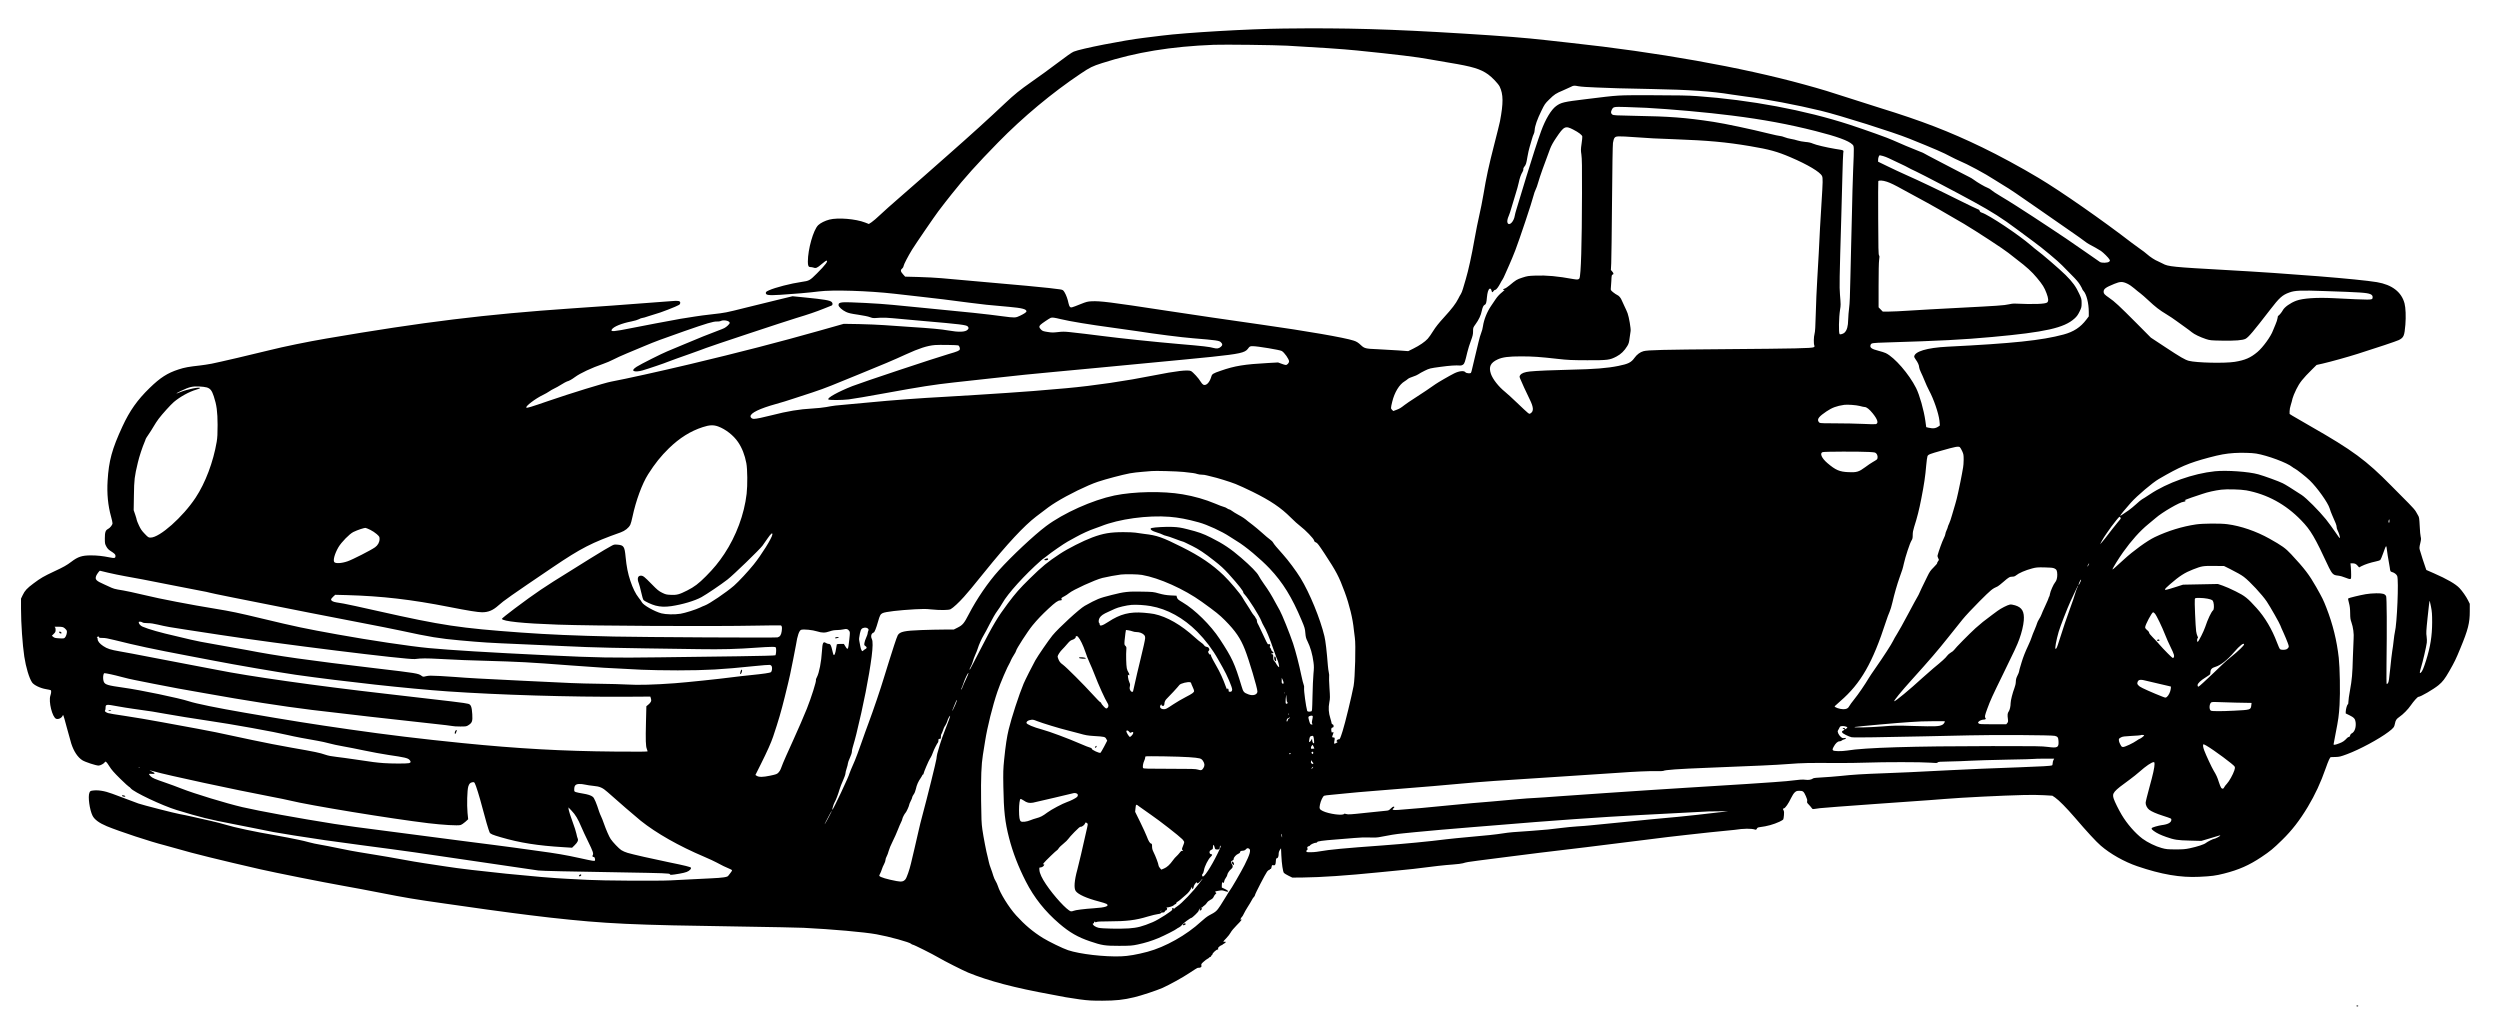 <?xml version="1.0" encoding="UTF-8" standalone="yes"?>
<svg version="1.0" xmlns="http://www.w3.org/2000/svg" width="3790pt" height="1567pt" viewBox="0 0 5054 2090" preserveAspectRatio="xMidYMid meet">
  <g transform="translate(0,2090) scale(0.1,-0.1)" fill="#000000" stroke="none">
    <path d="M25960 20323 c-718 -8 -1984 -82 -2470 -143 -129 -16 -293 -37 -365
-45 -409 -49 -1275 -219 -1419 -279 -41 -17 -142 -88 -351 -246 -190 -143
-287 -213 -510 -370 -223 -156 -341 -251 -525 -425 -326 -308 -704 -651 -1135
-1030 -137 -120 -367 -323 -510 -450 -143 -127 -372 -327 -509 -445 -137 -118
-304 -267 -372 -332 -67 -64 -147 -133 -177 -152 l-54 -35 -74 29 c-193 75
-550 104 -723 60 -89 -23 -180 -68 -227 -113 -98 -95 -209 -487 -209 -737 0
-85 12 -110 52 -110 17 0 46 -5 63 -11 48 -18 75 -6 164 71 45 38 88 70 96 70
45 0 -17 -85 -194 -261 -140 -140 -154 -148 -306 -169 -216 -31 -536 -113
-661 -170 -54 -24 -64 -33 -64 -54 0 -44 52 -51 295 -37 252 15 590 44 775 68
274 36 1001 14 1535 -47 94 -11 332 -37 530 -60 384 -43 511 -59 975 -120 279
-37 381 -47 815 -85 256 -23 345 -46 345 -90 0 -18 -42 -47 -131 -90 -89 -43
-107 -43 -346 -11 -306 42 -756 90 -1558 166 -291 27 -591 57 -665 65 -253 27
-910 61 -1012 52 -67 -6 -88 -19 -88 -55 0 -36 73 -102 151 -139 51 -24 102
-36 249 -57 112 -17 205 -36 235 -49 29 -13 67 -21 90 -19 22 1 80 4 129 8 54
3 147 -1 240 -10 83 -9 360 -34 616 -56 754 -65 876 -80 903 -111 22 -27 22
-40 -3 -66 -44 -48 -178 -53 -390 -15 -141 25 -356 45 -780 72 -179 11 -413
27 -520 36 -107 8 -334 17 -505 21 l-310 5 -495 -140 c-798 -226 -1616 -438
-2615 -676 -598 -142 -1309 -300 -1590 -352 -138 -26 -826 -238 -1270 -391
-353 -122 -435 -147 -447 -135 -25 25 186 185 340 258 40 19 94 50 120 68 26
19 72 45 102 59 30 13 96 50 145 81 50 31 101 59 115 63 40 9 97 41 163 90
108 79 335 185 567 265 63 22 156 61 206 88 50 27 174 83 275 125 101 42 263
110 359 150 217 91 327 132 805 300 453 158 584 197 657 194 30 -2 63 3 77 10
55 31 181 4 181 -38 0 -21 -63 -82 -109 -105 -16 -9 -72 -31 -123 -50 -159
-58 -422 -164 -698 -281 -146 -62 -296 -125 -335 -140 -102 -41 -539 -260
-617 -311 -68 -44 -87 -75 -52 -88 30 -12 101 -6 170 14 97 27 480 157 507
172 12 6 96 37 187 69 91 31 208 73 260 92 52 20 142 52 200 72 58 20 119 43
135 50 53 24 1613 542 1820 604 242 73 399 126 565 193 69 27 135 54 148 59
27 11 29 49 3 73 -36 33 -148 52 -539 91 l-252 25 -313 -76 c-171 -41 -456
-111 -631 -155 -415 -104 -411 -103 -684 -134 -129 -14 -286 -35 -350 -46 -65
-12 -150 -25 -189 -30 -40 -5 -142 -22 -225 -39 -84 -16 -252 -47 -373 -69
-121 -22 -330 -63 -465 -90 -388 -78 -455 -84 -424 -33 35 57 198 124 399 163
63 12 127 32 151 45 22 13 51 24 64 24 13 0 71 16 129 37 58 20 122 39 141 44
77 17 428 153 478 185 13 9 22 25 22 39 0 42 -36 49 -180 36 -113 -10 -379
-30 -1210 -91 -151 -11 -507 -36 -790 -55 -1764 -121 -3009 -274 -4980 -611
-375 -64 -858 -163 -1145 -235 -285 -72 -1036 -247 -1170 -273 -71 -13 -177
-30 -235 -36 -226 -25 -312 -40 -434 -80 -225 -73 -369 -165 -585 -375 -248
-241 -403 -460 -550 -778 -211 -456 -276 -694 -300 -1098 -16 -262 8 -504 69
-722 17 -59 30 -121 30 -137 0 -33 -47 -93 -91 -116 -50 -25 -64 -66 -64 -189
0 -104 2 -113 30 -165 21 -39 44 -64 80 -87 89 -57 105 -73 105 -103 0 -47
-16 -51 -121 -30 -140 28 -250 40 -379 40 -174 0 -261 -28 -391 -128 -97 -73
-157 -107 -351 -197 -210 -99 -267 -131 -414 -241 -134 -100 -176 -145 -220
-237 l-34 -71 0 -206 c0 -295 30 -725 66 -965 33 -218 99 -437 157 -523 36
-54 165 -117 280 -136 48 -8 92 -18 97 -21 15 -9 12 -55 -6 -109 -41 -121 39
-442 117 -470 46 -16 114 17 131 65 3 8 9 11 13 7 4 -4 36 -116 71 -250 36
-134 76 -279 90 -323 52 -160 131 -278 224 -337 56 -36 276 -108 328 -108 37
0 108 39 127 69 15 25 35 6 90 -82 46 -73 92 -126 223 -255 91 -89 171 -162
177 -162 6 0 21 -13 33 -29 55 -75 640 -352 927 -439 496 -151 641 -187 1160
-287 160 -30 355 -69 435 -86 318 -67 391 -80 786 -143 445 -71 769 -118 1364
-196 948 -125 1106 -147 2465 -349 292 -44 647 -96 790 -116 143 -21 285 -41
315 -46 58 -9 613 -21 1715 -39 821 -14 945 -18 945 -36 0 -19 33 -17 192 10
136 24 183 42 222 85 10 11 16 27 13 35 -6 16 -123 45 -442 110 -317 65 -746
162 -840 191 -44 13 -102 38 -128 56 -50 33 -169 158 -214 224 -32 47 -92 185
-138 315 -18 54 -44 118 -56 142 -12 24 -30 68 -40 98 -51 163 -99 276 -126
297 -38 31 -100 51 -211 69 -50 8 -109 20 -130 27 -36 12 -37 14 -36 60 1 73
27 101 96 105 31 2 87 -4 124 -13 38 -9 112 -20 165 -25 134 -12 187 -36 289
-126 177 -159 583 -510 670 -579 318 -254 773 -512 1285 -729 99 -43 212 -94
250 -116 89 -49 196 -102 259 -126 27 -10 51 -24 53 -30 2 -6 -12 -30 -32 -54
-19 -23 -39 -49 -44 -57 -15 -28 -111 -42 -354 -53 -133 -6 -323 -15 -422 -21
-99 -5 -274 -14 -390 -20 -251 -13 -1392 -6 -1665 10 -102 6 -288 15 -415 21
-532 24 -1966 170 -2465 250 -135 21 -328 51 -430 65 -102 15 -313 50 -470 80
-157 29 -391 70 -520 90 -129 20 -280 45 -335 55 -55 11 -131 24 -170 30 -38
6 -162 31 -275 55 -113 24 -263 53 -335 65 -71 11 -176 34 -233 50 -57 16
-149 38 -205 49 -56 11 -156 32 -222 45 -66 14 -190 37 -275 51 -376 63 -811
156 -985 210 -60 19 -193 53 -295 76 -102 23 -270 61 -375 85 -104 23 -221 48
-260 54 -94 16 -742 182 -830 213 -70 25 -326 120 -530 198 -158 59 -297 81
-409 62 -32 -5 -41 -12 -53 -42 -33 -78 4 -346 63 -464 40 -79 134 -148 289
-213 257 -106 887 -314 1166 -384 68 -17 192 -52 274 -76 274 -82 865 -228
1660 -410 316 -72 1252 -259 1680 -335 187 -33 522 -96 745 -140 520 -102 696
-132 1305 -218 275 -39 662 -94 860 -122 198 -28 432 -59 520 -70 88 -10 243
-30 345 -44 102 -14 286 -36 410 -49 1143 -126 1614 -148 3885 -181 567 -8
1125 -20 1240 -25 578 -29 1224 -86 1473 -131 253 -45 676 -162 702 -194 7 -8
19 -15 28 -15 23 0 400 -189 522 -261 114 -68 496 -261 600 -304 414 -170 940
-309 1685 -444 121 -22 252 -47 290 -55 39 -8 165 -27 280 -43 183 -24 242
-27 460 -27 270 1 426 17 644 70 141 33 454 137 572 189 131 58 414 214 532
294 54 36 110 73 125 81 15 9 34 20 42 25 8 5 23 8 32 7 10 -2 27 2 39 8 17 9
20 18 15 40 -5 25 1 35 47 75 29 26 63 52 77 58 14 6 29 17 33 24 4 7 14 13
22 13 7 0 17 9 20 20 3 11 11 20 16 20 5 0 9 7 9 15 0 22 79 95 102 95 15 0
18 5 13 19 -4 14 3 26 28 45 19 14 39 26 45 26 6 0 12 3 14 8 2 4 16 14 32 22
40 20 48 45 12 38 -14 -3 -26 -1 -26 3 0 5 28 37 62 71 34 35 73 86 87 113 15
29 65 90 123 148 92 92 117 127 83 113 -14 -5 -14 -2 0 24 8 16 20 32 25 35 6
4 21 30 34 58 13 29 48 90 78 137 31 47 67 108 81 135 14 28 34 59 46 69 12
11 21 27 21 37 0 22 210 429 245 475 14 19 33 34 41 34 7 0 14 5 14 10 0 6 7
10 15 10 10 0 17 14 21 40 6 38 9 41 34 35 37 -8 48 9 52 80 3 52 6 60 24 63
22 3 34 39 34 104 0 15 11 43 23 62 l24 34 6 -141 c8 -175 32 -334 53 -358 9
-10 50 -35 92 -56 l77 -38 213 2 c371 4 885 39 1532 104 217 22 447 44 510 50
63 5 151 14 195 20 446 57 621 76 800 89 88 6 178 18 200 25 56 19 125 31 310
54 88 11 369 47 625 80 471 61 654 83 1560 191 278 33 784 96 1125 140 341 44
753 94 915 110 162 17 367 39 455 50 88 10 223 24 300 30 77 6 167 15 200 20
186 29 341 31 421 5 15 -5 23 0 32 19 9 20 21 26 59 31 148 18 278 54 399 110
39 18 74 40 77 49 4 10 10 48 13 85 5 51 3 74 -9 98 -16 30 -16 31 7 37 30 7
93 98 145 208 25 52 55 98 76 117 31 27 43 31 94 31 73 0 87 -12 130 -108 24
-53 31 -80 26 -102 -6 -25 -1 -35 32 -68 21 -21 46 -51 57 -66 16 -25 23 -28
55 -23 20 3 72 10 116 16 44 6 555 45 1135 86 1266 89 1164 82 1385 100 349
29 1150 69 1600 80 132 4 316 2 409 -4 l169 -10 55 -37 c80 -56 228 -206 400
-405 240 -281 431 -488 523 -567 191 -166 475 -327 739 -417 486 -166 875
-233 1253 -214 251 12 333 23 502 66 300 76 507 168 753 332 182 122 238 168
420 346 198 193 356 397 520 670 149 249 260 489 362 780 54 154 86 224 104
226 6 1 49 2 96 3 76 2 100 8 230 56 256 95 644 304 838 450 103 78 119 98
132 169 13 69 30 94 88 134 77 52 178 155 233 236 56 81 136 171 154 171 43 0
302 151 405 235 85 70 129 128 218 283 110 193 133 240 225 464 156 376 191
514 190 751 l0 148 -36 72 c-37 74 -114 185 -171 245 -76 82 -254 185 -520
301 l-151 66 -16 45 c-21 54 -99 297 -116 360 -11 38 -10 57 9 135 18 76 19
96 9 130 -7 22 -16 120 -20 217 -8 153 -12 182 -30 210 -11 18 -32 55 -47 83
-15 29 -77 99 -148 170 -67 66 -225 225 -351 354 -507 515 -780 716 -1633
1203 -174 99 -341 196 -369 214 l-53 34 0 55 c0 31 10 86 24 127 13 40 29 98
35 130 7 31 41 114 76 185 69 139 129 215 322 406 l89 88 125 28 c171 40 488
128 704 196 387 122 789 257 833 279 100 51 114 83 133 311 13 162 6 344 -17
430 -61 231 -253 378 -559 430 -373 62 -1764 174 -3045 245 -1081 60 -1179 70
-1283 129 -29 16 -72 37 -97 47 -60 23 -163 90 -225 146 -28 25 -88 72 -135
103 -47 32 -123 88 -170 124 -594 458 -1433 1043 -1885 1313 -357 214 -806
457 -1140 618 -668 323 -1218 535 -2075 800 -162 50 -423 133 -580 185 -400
131 -601 192 -940 285 -1273 351 -2985 656 -4735 844 -126 14 -349 39 -495 55
-397 45 -869 83 -1650 131 -1503 93 -2406 118 -3640 103z m65 -347 c592 -32
1132 -69 1400 -96 784 -79 1247 -135 1480 -180 83 -16 263 -47 400 -69 461
-76 625 -125 779 -235 81 -57 207 -191 234 -246 75 -157 77 -332 6 -705 -9
-44 -60 -253 -115 -465 -112 -436 -161 -664 -218 -1007 -22 -131 -60 -323 -85
-428 -24 -104 -68 -320 -96 -480 -58 -332 -125 -636 -177 -810 -20 -66 -46
-154 -58 -196 -12 -42 -31 -89 -42 -105 -11 -16 -35 -58 -52 -94 -49 -98 -128
-202 -290 -379 -105 -115 -167 -193 -216 -272 -37 -61 -87 -132 -111 -158 -56
-62 -163 -136 -292 -200 l-103 -51 -207 15 c-114 8 -301 19 -417 24 -235 9
-262 16 -330 80 -56 53 -92 76 -150 94 -185 61 -961 195 -1850 321 -671 95
-1400 202 -1950 286 -1132 173 -1323 196 -1498 188 -81 -4 -106 -11 -217 -55
-189 -76 -198 -78 -220 -58 -11 10 -24 43 -30 74 -16 82 -48 169 -81 223 -28
44 -33 47 -92 57 -155 26 -841 91 -2397 226 -102 9 -308 20 -459 24 l-274 7
-43 48 c-51 55 -55 86 -18 115 14 11 27 33 29 51 5 34 89 196 174 335 65 106
451 669 527 770 121 159 158 207 272 350 256 324 514 611 938 1044 502 513
1098 1009 1669 1391 194 130 236 150 434 214 685 220 1391 336 2261 370 217 8
1218 -4 1485 -18z m5890 -820 c41 -9 190 -19 360 -25 160 -6 358 -13 440 -16
83 -3 389 -10 680 -15 748 -14 1218 -46 1605 -110 63 -11 189 -29 280 -40 436
-55 1033 -168 1537 -290 390 -95 1458 -432 1783 -563 521 -210 692 -284 845
-367 50 -26 119 -60 155 -75 176 -73 536 -266 725 -390 61 -39 142 -90 182
-113 112 -65 308 -198 693 -467 195 -137 479 -334 630 -438 151 -104 295 -206
320 -227 25 -20 63 -46 85 -57 63 -32 207 -113 240 -136 51 -35 156 -140 172
-171 15 -28 14 -31 -7 -48 -29 -24 -144 -28 -183 -6 -10 5 -143 97 -295 205
-153 107 -326 227 -387 267 -60 40 -204 135 -318 212 -114 76 -276 183 -360
237 -84 54 -231 148 -327 211 -96 62 -242 152 -325 201 -82 49 -164 102 -181
119 -17 17 -52 39 -78 48 -57 21 -215 113 -281 164 -27 20 -68 45 -91 55 -23
11 -107 53 -185 95 -79 42 -274 144 -434 226 -159 83 -296 155 -303 161 -7 5
-41 20 -75 32 -76 27 -497 204 -552 232 -64 33 -566 213 -870 312 -907 295
-2005 501 -3084 578 -185 13 -380 17 -906 18 -743 0 -633 7 -1355 -81 -438
-53 -489 -65 -591 -139 -100 -74 -215 -266 -302 -505 -65 -177 -194 -576 -297
-915 -140 -464 -180 -595 -205 -675 -13 -41 -27 -95 -31 -120 -18 -120 -110
-214 -145 -149 -14 28 -6 82 25 150 13 30 38 104 54 164 17 61 53 180 80 265
27 85 57 192 66 238 18 90 46 168 78 220 11 18 18 42 15 53 -3 12 4 30 19 48
33 39 41 64 64 202 11 66 31 155 44 197 14 42 34 113 46 157 12 44 28 91 37
105 9 13 18 51 19 83 5 81 52 216 135 385 66 136 74 148 161 233 103 102 133
121 279 182 57 25 127 56 154 70 59 31 68 31 160 13z m1370 -436 c495 -27
1233 -93 1725 -156 637 -80 1148 -175 1696 -314 437 -111 667 -195 744 -271
36 -37 36 -22 15 -529 -8 -195 -19 -587 -24 -870 -6 -283 -13 -573 -16 -645
-3 -71 -10 -358 -15 -637 -7 -367 -14 -540 -26 -625 -9 -65 -17 -172 -19 -238
-2 -132 -24 -212 -73 -260 -24 -24 -87 -44 -100 -31 -22 22 -16 336 9 495 15
89 15 98 -2 306 -13 167 -11 282 27 1580 8 270 19 654 23 855 5 201 12 391 16
422 9 66 27 57 -165 88 -179 30 -386 79 -450 107 -37 17 -86 28 -151 33 -53 5
-124 18 -157 29 -33 11 -93 26 -133 32 -41 6 -100 22 -131 35 -32 13 -72 24
-89 24 -17 0 -120 22 -228 49 -352 88 -889 202 -1120 237 -575 87 -881 110
-1592 122 -380 7 -429 10 -452 25 -31 20 -35 53 -12 97 32 62 37 63 285 56
124 -4 311 -11 415 -16z m-1478 -441 c109 -56 177 -108 182 -139 2 -14 -5 -80
-15 -148 -16 -111 -16 -132 -3 -220 11 -77 14 -236 12 -782 -2 -1028 -21
-1657 -52 -1719 -12 -24 -44 -28 -116 -15 -330 60 -545 80 -780 71 -137 -5
-159 -8 -260 -41 -112 -37 -125 -45 -260 -158 -37 -31 -81 -60 -96 -63 -16 -4
-29 -13 -29 -20 0 -9 6 -12 15 -9 27 11 16 -2 -50 -55 -39 -31 -84 -80 -114
-124 -26 -40 -70 -103 -96 -142 -83 -121 -146 -279 -165 -413 -5 -40 -21 -100
-35 -132 -14 -33 -39 -118 -55 -188 -16 -70 -48 -201 -70 -292 -23 -91 -48
-199 -57 -240 -8 -41 -20 -81 -26 -89 -14 -17 -97 -9 -111 12 -28 37 -126 27
-226 -22 -89 -44 -331 -184 -380 -219 -88 -64 -277 -190 -420 -282 -80 -51
-172 -113 -205 -139 -80 -62 -99 -74 -169 -100 l-59 -22 -23 22 c-30 28 -30
35 2 167 46 189 142 348 252 413 20 12 49 33 63 46 14 13 60 34 103 47 42 13
91 35 109 48 17 14 77 46 131 73 98 47 102 48 315 77 190 26 310 34 404 27 16
-1 41 7 55 18 29 22 39 52 86 251 15 62 47 166 72 231 37 101 44 129 44 192 0
73 1 75 50 143 66 91 108 179 126 269 16 75 35 114 60 124 25 10 35 40 44 148
9 98 27 160 54 177 15 10 34 -9 41 -43 8 -36 18 -37 39 -4 9 14 25 25 36 25
19 0 63 57 102 133 11 23 30 55 42 72 11 16 35 63 52 105 17 41 56 129 87 196
30 67 85 199 122 295 83 216 339 982 366 1098 12 47 31 104 44 126 13 22 37
91 54 153 27 99 127 380 238 672 25 65 63 135 121 220 162 241 186 252 349
169z m1263 -154 c341 -24 354 -24 775 -40 697 -26 1045 -58 1536 -140 391 -66
548 -109 821 -226 346 -148 596 -297 634 -378 19 -39 17 -115 -10 -541 -19
-290 -43 -722 -56 -1020 -6 -124 -20 -367 -31 -540 -11 -173 -24 -477 -29
-675 -7 -266 -13 -374 -25 -415 -17 -62 -20 -196 -5 -234 8 -22 6 -27 -13 -37
-38 -21 -378 -28 -1772 -39 -1286 -10 -1580 -17 -1669 -41 -67 -18 -132 -66
-181 -134 -67 -94 -127 -124 -327 -164 -228 -46 -482 -66 -958 -76 -340 -7
-709 -23 -829 -36 -107 -11 -171 -35 -197 -74 -17 -26 -17 -30 -2 -69 23 -59
126 -285 193 -420 79 -159 85 -240 20 -282 -24 -16 -26 -15 -58 9 -19 14 -114
103 -213 198 -98 94 -209 196 -246 225 -131 105 -250 257 -287 365 -48 143 -9
225 139 293 97 44 219 60 470 60 240 0 379 -10 745 -51 203 -23 272 -26 595
-27 417 -1 453 4 590 75 89 46 160 115 219 213 29 48 36 74 47 164 8 59 17
121 20 139 8 42 -33 283 -61 358 -12 33 -40 96 -62 140 -22 44 -46 96 -53 115
-20 53 -57 99 -93 114 -18 7 -55 33 -84 56 -43 35 -51 47 -48 69 2 14 7 84 11
155 5 115 8 129 25 133 26 7 24 26 -7 63 l-27 31 7 137 c4 75 11 637 16 1247
5 690 13 1138 19 1185 6 42 19 86 30 100 29 40 55 41 431 15z m5000 -380 c30
-8 82 -28 115 -44 33 -17 130 -62 215 -102 85 -39 166 -79 180 -89 14 -9 84
-44 156 -77 123 -57 823 -424 1171 -615 365 -200 580 -337 867 -552 132 -99
293 -218 356 -264 153 -110 491 -392 560 -467 30 -32 114 -118 187 -190 93
-92 145 -152 177 -206 25 -42 46 -81 46 -87 0 -6 11 -22 24 -36 60 -65 106
-250 106 -425 l0 -88 -49 -65 c-118 -156 -257 -247 -461 -302 -442 -119 -1025
-180 -2345 -246 -419 -21 -675 -99 -675 -205 0 -6 14 -31 31 -55 42 -57 69
-118 69 -156 0 -16 16 -61 35 -100 19 -38 53 -116 76 -173 22 -57 62 -144 89
-195 96 -178 192 -459 210 -609 6 -55 10 -100 8 -101 -73 -58 -125 -68 -226
-45 l-49 12 -17 125 c-31 220 -117 525 -188 666 -144 285 -434 619 -613 706
-26 12 -90 33 -143 46 -146 37 -186 66 -163 122 15 36 29 38 311 47 1115 34
1546 56 2145 111 1078 98 1456 183 1666 373 46 41 69 73 102 140 39 81 42 91
42 171 0 80 -3 91 -46 185 -66 146 -136 243 -278 384 -110 110 -487 435 -582
502 -19 13 -72 57 -119 98 -250 216 -849 615 -993 661 -26 8 -39 19 -43 36 -4
15 -16 27 -33 31 -14 3 -192 89 -395 190 -398 199 -804 392 -1066 508 -91 40
-254 116 -362 169 l-198 96 0 38 c0 42 19 92 35 92 6 0 35 -7 65 -15z m76
-519 c79 -27 156 -64 345 -169 74 -41 204 -111 289 -157 210 -111 633 -352
926 -526 256 -153 816 -519 899 -588 28 -23 104 -83 170 -133 199 -151 304
-247 406 -370 118 -142 150 -194 195 -313 39 -104 43 -158 14 -185 -36 -33
-272 -41 -670 -23 -19 1 -66 -6 -105 -15 -95 -22 -229 -31 -1025 -72 -377 -19
-818 -44 -981 -55 -163 -11 -352 -20 -421 -20 l-124 0 -42 43 -42 43 0 441 c0
275 4 471 11 518 9 61 9 78 -2 92 -12 13 -15 146 -17 750 -2 404 -1 741 2 749
8 22 93 17 172 -10z m4865 -2063 c36 -16 98 -59 138 -94 41 -35 97 -81 125
-101 28 -21 100 -84 161 -141 139 -131 228 -200 367 -283 60 -36 153 -98 206
-138 53 -39 134 -97 179 -129 45 -31 101 -74 125 -94 50 -42 168 -99 288 -139
82 -26 95 -28 328 -32 266 -4 411 7 471 37 60 31 161 151 496 586 189 246 248
300 391 351 111 41 225 46 703 29 729 -24 861 -33 933 -62 38 -15 54 -41 46
-79 -8 -42 -18 -42 -793 -3 -338 17 -618 -2 -751 -52 -118 -44 -239 -130 -271
-193 -21 -41 -85 -116 -93 -111 -4 3 -10 -19 -13 -47 -4 -28 -22 -85 -41 -127
-19 -42 -41 -97 -51 -123 -42 -119 -203 -341 -314 -435 -140 -118 -254 -167
-462 -200 -207 -32 -773 -19 -926 21 -78 21 -168 73 -483 281 l-285 188 -288
290 c-354 355 -443 439 -558 517 -90 62 -109 82 -109 119 0 60 38 88 216 161
119 49 166 50 265 3z m-21563 -717 c171 -42 589 -111 1037 -171 187 -25 410
-56 495 -70 386 -60 901 -126 1140 -145 473 -39 528 -46 562 -81 36 -35 35
-61 -2 -92 -41 -35 -80 -41 -142 -24 -88 25 -207 39 -713 82 -457 39 -1184
115 -1530 160 -230 30 -494 61 -670 80 -108 11 -148 11 -240 0 -96 -11 -123
-11 -209 3 -89 14 -102 19 -132 49 -41 41 -43 66 -6 100 27 26 175 125 202
136 31 12 72 6 208 -27z m-2076 -530 c19 -9 36 -52 31 -78 -7 -28 -43 -44
-224 -96 -262 -76 -1759 -574 -1949 -649 -288 -114 -516 -240 -486 -270 15
-16 274 -15 411 1 77 9 410 65 740 126 736 134 970 170 1380 216 176 19 520
57 765 84 617 68 772 84 1270 130 239 22 647 60 905 85 1144 110 1524 147
1730 165 121 11 371 36 555 55 557 59 668 83 726 161 39 53 41 54 104 54 92 0
545 -75 582 -97 54 -31 148 -166 148 -211 0 -29 -38 -72 -65 -72 -12 0 -53 11
-90 26 l-68 25 -201 -11 c-478 -26 -676 -58 -956 -156 -163 -56 -177 -65 -194
-125 -35 -117 -103 -184 -160 -158 -14 7 -39 35 -55 63 -35 63 -153 191 -194
213 -59 30 -306 1 -747 -87 -569 -114 -1215 -209 -1775 -260 -429 -39 -943
-80 -1200 -95 -143 -9 -420 -27 -615 -40 -195 -13 -492 -31 -660 -40 -442 -23
-1083 -70 -1485 -110 -192 -19 -413 -39 -490 -45 -175 -13 -271 -25 -405 -51
-57 -11 -182 -24 -277 -29 -262 -14 -509 -55 -818 -135 -184 -47 -319 -75
-368 -75 -35 0 -67 25 -67 51 0 69 187 159 515 250 99 27 259 76 355 109 96
32 267 88 380 124 113 37 286 99 385 140 99 40 347 141 550 224 469 190 721
297 957 406 269 123 432 176 588 189 77 7 454 1 472 -7z m-15195 -850 c71 -22
102 -62 141 -179 58 -175 76 -310 77 -577 0 -182 -4 -259 -18 -343 -69 -407
-228 -830 -427 -1131 -258 -390 -726 -806 -909 -806 -44 0 -49 3 -120 77 -59
61 -82 95 -117 170 -24 52 -44 101 -44 110 0 9 -14 57 -31 107 l-31 90 5 301
c5 323 11 373 79 660 28 122 96 326 139 423 10 23 19 47 19 53 0 5 24 44 54
87 30 42 77 117 105 165 28 49 75 121 105 160 74 98 242 283 307 339 126 106
310 208 452 249 42 12 77 26 77 31 0 30 -262 -23 -403 -82 -109 -46 -93 -26
24 29 160 76 222 92 354 87 61 -2 133 -11 162 -20z m33423 -375 c41 -12 86
-21 99 -21 38 0 96 -46 163 -129 100 -125 122 -202 61 -217 -15 -4 -133 -2
-262 5 -130 6 -374 11 -543 11 -207 -1 -314 3 -328 10 -12 6 -25 22 -30 36
-19 49 24 99 166 195 115 77 204 110 359 133 65 9 242 -4 315 -23z m-23084
-414 c149 -54 312 -181 402 -315 81 -118 137 -262 168 -427 23 -120 26 -445 6
-620 -48 -414 -211 -853 -451 -1215 -114 -171 -212 -291 -371 -451 -149 -150
-236 -216 -381 -289 -158 -80 -207 -93 -326 -88 -94 4 -109 8 -180 43 -67 33
-96 56 -211 174 -149 152 -173 171 -219 171 -62 0 -79 -60 -42 -152 11 -29 34
-113 50 -187 17 -79 36 -142 46 -153 25 -28 167 -94 243 -113 102 -26 193 -29
320 -11 223 33 473 107 609 182 104 58 395 254 526 356 121 94 653 609 708
685 15 21 60 85 100 143 71 103 105 131 99 80 -10 -72 -220 -409 -377 -604
-110 -137 -305 -347 -399 -429 -156 -135 -499 -368 -592 -401 -22 -7 -64 -26
-92 -40 -78 -39 -307 -112 -397 -126 -123 -19 -296 -15 -386 8 -139 37 -364
164 -395 224 -9 18 -38 59 -64 91 -62 77 -120 194 -169 342 -50 150 -77 287
-96 482 -20 214 -37 239 -163 250 -64 5 -74 3 -119 -22 -26 -15 -93 -53 -148
-84 -55 -32 -185 -111 -290 -177 -104 -67 -289 -182 -410 -256 -512 -316 -675
-425 -1111 -751 -146 -109 -263 -204 -261 -210 16 -50 430 -93 1132 -117 744
-26 3136 -38 4015 -20 261 5 483 7 492 4 25 -8 30 -39 19 -118 -11 -77 -35
-111 -85 -124 -42 -10 -2699 4 -3306 17 -795 18 -1321 41 -1880 81 -1240 90
-1585 141 -2894 435 -329 74 -639 142 -690 150 -50 9 -117 20 -150 25 -67 11
-106 32 -106 59 0 10 19 36 42 56 l41 38 236 -6 c709 -20 1298 -88 2076 -241
369 -73 575 -106 657 -106 128 0 221 39 331 138 107 97 244 193 1102 774 571
386 786 496 1370 703 88 32 162 90 195 155 10 20 30 92 44 161 69 326 194 666
316 859 140 220 256 364 421 526 217 210 435 347 685 428 136 44 214 47 310
13z m25107 -419 c9 -7 30 -43 47 -80 28 -62 30 -76 30 -175 -1 -60 -5 -128
-11 -153 -5 -25 -16 -85 -24 -135 -8 -49 -22 -119 -30 -155 -8 -36 -29 -132
-45 -214 -17 -82 -44 -190 -60 -240 -16 -50 -45 -148 -64 -217 -19 -70 -46
-149 -60 -177 -14 -28 -26 -58 -26 -66 0 -8 -11 -38 -25 -68 -14 -29 -25 -64
-25 -77 0 -13 -15 -53 -34 -90 -29 -56 -102 -257 -123 -340 -4 -15 1 -37 12
-58 18 -33 18 -34 -4 -63 -12 -17 -20 -34 -17 -38 3 -5 -29 -42 -70 -83 -63
-62 -83 -91 -128 -184 -30 -60 -81 -167 -115 -236 -33 -69 -61 -129 -61 -133
0 -4 -9 -20 -19 -35 -10 -14 -96 -172 -191 -351 -95 -179 -197 -363 -228 -410
-30 -47 -65 -108 -78 -137 -27 -61 -204 -334 -357 -552 -60 -86 -121 -176
-135 -201 -70 -120 -217 -336 -293 -428 -46 -57 -93 -121 -104 -143 -22 -43
-54 -59 -120 -59 -69 0 -181 39 -173 60 2 4 53 50 113 102 416 359 654 775
927 1618 22 69 53 152 69 186 16 33 42 121 59 195 37 163 97 371 143 499 58
159 65 181 88 285 30 137 121 412 153 463 22 35 26 53 26 114 0 53 8 97 29
163 60 186 101 347 145 575 56 285 81 452 99 671 8 91 20 175 26 187 17 33 47
44 281 110 288 82 343 92 373 70z m-1834 -97 c118 -7 124 -8 147 -34 29 -34
33 -96 7 -119 -10 -9 -45 -31 -78 -49 -33 -19 -104 -66 -158 -107 -125 -93
-172 -107 -337 -99 -181 8 -258 41 -426 184 -115 98 -159 199 -96 221 31 12
750 14 941 3z m7826 -32 c227 -38 627 -186 731 -272 16 -13 36 -26 45 -29 32
-12 236 -172 307 -242 154 -150 368 -451 402 -565 11 -39 35 -101 52 -139 69
-151 90 -208 89 -235 -1 -15 7 -44 17 -65 28 -54 54 -139 50 -159 -3 -12 -33
27 -90 113 -48 71 -135 191 -194 265 -138 170 -396 430 -489 490 -218 142
-327 210 -384 238 -72 37 -377 148 -493 180 -195 55 -644 86 -878 62 -438 -45
-965 -232 -1316 -467 -71 -47 -142 -93 -159 -101 -16 -9 -69 -52 -117 -97 -49
-44 -116 -100 -151 -124 -148 -102 -168 -115 -171 -111 -6 6 103 140 217 267
127 141 436 403 562 476 429 250 603 324 1018 435 218 58 339 80 507 91 141 9
355 4 445 -11z m-21685 -372 c189 -20 224 -25 276 -42 23 -8 63 -13 90 -13 27
1 74 -6 104 -15 30 -9 75 -20 100 -25 92 -19 365 -103 478 -148 64 -25 221
-97 347 -159 360 -178 570 -320 769 -519 65 -66 153 -145 195 -176 101 -76
270 -251 277 -288 4 -21 15 -32 39 -40 27 -10 55 -48 172 -225 238 -362 292
-464 406 -773 98 -264 166 -546 187 -769 5 -55 14 -127 20 -160 22 -130 4
-820 -25 -975 -42 -218 -171 -752 -221 -908 -46 -145 -58 -173 -73 -170 -21 4
-51 -19 -51 -38 0 -8 8 -14 18 -14 10 -1 4 -8 -18 -20 -50 -27 -53 -25 -46 23
14 80 13 82 -16 85 -33 4 -33 4 -12 59 18 46 14 64 -10 44 -11 -9 -15 -5 -20
24 -9 47 0 75 25 75 28 0 27 56 -1 63 -11 3 -20 13 -20 24 0 10 -12 54 -25 98
-36 112 -42 213 -21 322 16 81 16 104 3 293 -7 113 -11 216 -7 230 4 14 1 50
-6 80 -7 30 -15 93 -19 140 -23 297 -47 499 -70 595 -83 350 -298 876 -484
1178 -87 142 -248 358 -355 477 -125 139 -179 203 -198 238 -9 18 -38 46 -64
64 -26 18 -98 78 -159 134 -62 55 -146 126 -187 157 -41 31 -86 65 -99 76 -62
54 -109 85 -194 131 -50 27 -109 63 -130 80 -21 16 -46 30 -55 30 -10 0 -29
10 -44 21 -15 12 -45 25 -67 30 -22 5 -99 34 -171 65 -203 85 -425 149 -661
189 -398 68 -984 57 -1378 -24 -445 -93 -1031 -356 -1383 -620 -246 -185 -701
-612 -956 -896 -216 -240 -445 -575 -605 -884 -96 -186 -125 -221 -226 -271
l-79 -40 -197 0 c-109 0 -315 -5 -458 -10 -342 -13 -432 -32 -476 -103 -11
-18 -44 -111 -75 -207 -30 -96 -75 -236 -99 -310 -24 -74 -71 -225 -104 -335
-68 -228 -219 -672 -310 -915 -35 -91 -103 -282 -153 -425 -50 -143 -107 -298
-128 -345 -58 -132 -110 -255 -110 -263 0 -33 -335 -745 -346 -734 -7 6 28
123 46 152 26 42 73 165 100 260 13 44 45 128 72 186 26 58 48 120 48 137 0
17 11 65 25 106 14 41 25 86 25 100 0 14 18 65 40 112 22 48 40 102 40 121 0
19 6 55 14 81 37 126 58 204 76 277 143 579 258 1164 310 1568 24 191 26 313
5 353 -21 41 -19 90 5 114 11 11 25 20 31 20 16 0 53 93 88 219 36 128 49 153
94 174 58 27 327 59 651 77 158 9 226 9 325 -2 186 -19 358 -17 398 4 55 31
164 132 269 249 103 116 142 163 422 509 454 563 792 926 1038 1115 246 189
282 215 400 289 252 156 635 343 850 415 169 56 488 140 644 170 58 11 175 25
260 31 85 6 166 13 180 15 66 8 513 -4 650 -18z m21480 -371 c427 -79 801
-282 1115 -607 194 -200 271 -331 563 -959 22 -47 55 -100 74 -118 30 -28 45
-34 109 -41 44 -5 103 -22 147 -41 41 -17 83 -30 95 -28 21 3 22 8 22 88 0 47
-3 118 -7 158 l-7 72 40 0 c49 0 76 -13 109 -53 l26 -30 49 26 c74 37 179 71
278 92 49 10 94 24 101 31 8 7 33 66 56 131 67 185 65 184 80 62 7 -57 21
-149 32 -204 10 -55 21 -118 24 -140 9 -74 13 -83 41 -90 48 -12 95 -47 109
-81 34 -81 -3 -969 -47 -1138 -6 -23 -17 -97 -24 -166 -7 -69 -20 -165 -29
-215 -8 -49 -27 -209 -41 -355 -21 -209 -30 -270 -44 -290 -10 -14 -22 -24
-27 -22 -5 1 -7 168 -4 395 10 754 6 1360 -8 1384 -26 46 -67 58 -197 57 -66
-1 -163 -8 -215 -18 -117 -20 -342 -75 -354 -86 -5 -5 1 -45 15 -92 17 -64 23
-111 24 -203 1 -103 5 -130 27 -192 33 -90 52 -236 43 -328 -3 -39 -10 -207
-15 -375 -9 -345 -18 -446 -60 -679 -17 -89 -30 -187 -30 -216 0 -31 -5 -55
-12 -57 -14 -5 -40 -91 -42 -143 l-1 -40 74 -36 c92 -45 117 -72 126 -138 14
-105 -18 -200 -77 -229 -16 -8 -29 -24 -33 -42 -4 -19 -13 -30 -24 -30 -10 0
-27 -10 -38 -22 -56 -60 -86 -81 -157 -108 -81 -31 -116 -37 -116 -19 0 6 18
101 40 212 58 297 68 368 81 585 15 248 6 755 -16 950 -39 349 -120 680 -250
1013 -64 163 -79 194 -207 421 -141 248 -235 371 -505 661 -117 125 -185 173
-438 315 -269 151 -582 258 -852 293 -143 19 -492 16 -633 -4 -279 -41 -571
-131 -835 -257 -153 -73 -435 -277 -629 -456 -201 -184 -226 -206 -226 -195 0
19 126 223 214 346 168 236 342 430 506 564 58 47 128 105 155 129 128 113
486 321 562 326 33 2 62 26 32 26 -33 0 15 22 126 59 66 21 166 55 221 74 106
37 257 71 384 86 106 14 399 6 500 -13z m-21764 -536 c182 -15 354 -47 588
-112 172 -47 470 -184 624 -287 48 -31 113 -73 145 -92 167 -98 483 -362 666
-556 266 -282 449 -579 646 -1048 61 -144 67 -166 74 -254 7 -81 13 -107 43
-166 58 -116 102 -266 122 -427 11 -79 10 -122 -1 -235 -7 -76 -16 -276 -19
-445 -7 -300 -7 -307 -28 -312 -41 -11 -75 -6 -80 12 -24 81 -69 410 -62 459
3 26 0 52 -9 70 -7 15 -28 96 -45 178 -48 231 -116 495 -169 655 -68 202 -223
587 -269 668 -21 37 -60 108 -87 157 -78 147 -143 253 -231 375 -45 63 -94
140 -109 170 -29 60 -164 198 -354 362 -207 179 -363 284 -609 407 -163 82
-251 113 -477 170 -133 34 -183 41 -300 47 -129 6 -367 -7 -423 -22 -56 -16 1
-62 116 -94 39 -11 85 -28 104 -39 18 -10 51 -22 73 -26 22 -3 104 -31 181
-61 78 -30 147 -54 153 -54 6 0 32 -11 58 -24 27 -13 88 -43 137 -67 128 -63
247 -142 441 -295 130 -101 198 -164 289 -264 202 -223 315 -367 300 -382 -2
-3 10 -21 28 -39 76 -79 299 -433 338 -536 11 -29 30 -70 43 -90 54 -87 123
-252 209 -503 33 -96 66 -184 73 -195 12 -20 35 -111 35 -141 0 -19 -40 27
-63 71 -8 17 -24 39 -36 49 -17 15 -21 31 -21 78 0 51 -2 58 -20 58 -11 0 -20
5 -20 10 0 6 9 10 19 10 31 0 34 18 6 36 -14 9 -25 25 -25 35 0 11 -9 28 -20
39 -11 11 -15 22 -10 25 16 10 11 45 -6 52 -9 3 -19 0 -24 -6 -7 -13 -52 73
-152 294 -28 60 -56 119 -64 130 -8 11 -14 34 -14 51 0 17 -7 37 -15 44 -8 7
-15 17 -15 23 0 6 -12 24 -27 39 -15 16 -41 53 -58 82 -16 29 -55 92 -86 138
-31 46 -72 111 -90 144 -44 78 -262 336 -380 449 -231 222 -478 390 -849 575
-395 198 -501 235 -755 264 -72 9 -155 20 -184 26 -30 5 -137 10 -240 10 -266
0 -410 -25 -630 -107 -183 -68 -497 -227 -656 -333 -253 -167 -353 -249 -609
-500 -206 -202 -286 -294 -443 -503 -209 -280 -295 -424 -569 -958 -102 -200
-190 -368 -195 -373 -18 -20 -8 16 16 58 14 24 32 70 41 102 8 32 31 94 51
138 20 44 42 100 49 125 18 65 82 207 119 266 18 28 73 131 123 230 51 102
116 214 150 258 32 43 80 115 105 160 107 193 456 578 783 865 26 23 51 42 54
42 3 0 32 22 63 48 73 62 344 249 422 292 33 18 107 59 165 91 120 67 278 139
384 174 39 13 94 33 121 44 365 147 943 226 1391 191z m19217 -54 c-10 -13
-39 -48 -64 -77 -26 -30 -72 -88 -103 -129 -123 -161 -166 -217 -201 -255
l-37 -40 37 70 c21 39 63 106 95 150 31 44 74 105 95 135 21 30 68 90 103 133
62 75 65 77 79 57 13 -18 12 -23 -4 -44z m5447 -31 c0 -19 -4 -35 -10 -35 -11
0 -13 30 -4 54 10 25 14 19 14 -19z m-40825 -180 c39 -18 96 -57 128 -85 54
-49 57 -54 57 -99 0 -64 -35 -127 -91 -167 -82 -59 -459 -251 -557 -284 -122
-42 -244 -48 -268 -15 -28 38 10 172 84 300 61 103 224 270 302 308 90 44 223
87 250 82 14 -3 57 -21 95 -40z m34736 -717 c-24 -39 -28 -30 -5 13 8 17 18
28 21 25 3 -3 -4 -20 -16 -38z m2859 -70 c143 -72 235 -124 286 -163 119 -90
369 -359 462 -497 70 -104 265 -447 277 -488 4 -14 32 -79 63 -145 30 -66 67
-156 83 -199 27 -74 28 -82 13 -103 -8 -13 -26 -28 -40 -33 -36 -14 -107 -12
-126 3 -9 6 -38 68 -63 137 -101 268 -243 508 -412 695 -182 202 -237 246
-423 338 -91 46 -209 98 -263 116 l-97 33 -353 -7 -352 -7 -150 -48 c-192 -61
-215 -66 -215 -46 0 8 46 55 103 103 189 165 299 235 467 300 178 69 199 72
425 70 l200 -2 115 -57z m-3548 10 c48 -21 59 -46 61 -126 1 -68 -15 -126 -45
-159 -30 -33 -96 -183 -103 -233 -4 -28 -11 -52 -16 -56 -5 -3 -9 -12 -9 -20
0 -8 -31 -81 -69 -162 -38 -81 -74 -163 -80 -183 -6 -19 -27 -59 -46 -88 -19
-30 -37 -68 -41 -85 -4 -17 -26 -74 -49 -128 -24 -53 -50 -121 -59 -150 -8
-30 -41 -108 -72 -174 -56 -118 -101 -233 -130 -329 -41 -133 -54 -181 -54
-196 0 -9 -14 -44 -32 -79 -24 -48 -32 -79 -33 -124 -1 -39 -12 -86 -28 -128
-36 -92 -77 -253 -77 -304 0 -66 -18 -142 -40 -172 -23 -31 -27 -67 -15 -152
6 -47 4 -59 -13 -80 l-20 -24 -271 -1 c-241 0 -272 2 -287 17 -15 15 -15 19
-3 34 19 23 71 44 108 44 33 0 49 16 32 33 -19 19 -13 51 38 189 62 170 102
256 311 683 229 467 295 607 336 723 47 128 82 274 90 375 14 180 -34 264
-174 307 -47 14 -84 20 -106 16 -49 -9 -183 -77 -251 -128 -33 -24 -81 -60
-107 -79 -145 -106 -244 -186 -338 -271 -124 -113 -409 -401 -434 -441 -10
-15 -40 -39 -67 -53 -26 -15 -59 -44 -73 -64 -26 -39 -108 -114 -282 -256 -54
-45 -154 -133 -222 -195 -243 -224 -553 -481 -566 -468 -11 11 143 199 355
434 375 416 519 584 731 850 110 138 243 304 296 370 53 66 206 230 341 365
242 241 256 253 370 304 13 6 67 49 120 95 103 90 123 101 181 101 26 0 48 8
67 24 58 48 189 105 328 142 80 21 107 24 250 21 120 -2 169 -7 197 -19z
m-39351 -88 c90 -21 243 -53 339 -70 236 -41 415 -76 940 -180 245 -49 510
-101 590 -115 80 -14 165 -32 190 -40 41 -13 547 -115 2010 -404 278 -55 753
-148 1055 -205 303 -58 656 -128 785 -156 602 -131 788 -161 1210 -199 467
-42 559 -48 1220 -76 322 -14 725 -32 895 -40 630 -30 902 -36 2715 -61 462
-7 768 1 1175 31 110 8 239 15 287 15 86 0 88 -1 94 -25 8 -34 0 -133 -12
-145 -6 -6 -309 -14 -744 -20 -404 -5 -1120 -15 -1590 -21 -968 -13 -1252 -8
-2270 41 -1222 59 -1960 104 -2405 146 -381 36 -1191 157 -1844 275 -660 119
-846 158 -1511 318 -503 121 -643 150 -960 202 -484 78 -1148 206 -1400 269
-176 44 -456 103 -575 120 -44 7 -100 23 -125 36 -25 13 -92 44 -149 68 -167
73 -191 100 -158 179 12 28 63 97 72 97 1 0 76 -18 166 -40z m20905 -45 c348
-60 853 -287 1208 -542 288 -207 358 -264 471 -377 211 -213 313 -362 403
-591 81 -204 252 -778 252 -846 0 -66 -88 -95 -182 -59 -92 34 -104 48 -138
163 -141 466 -189 570 -441 955 -185 282 -502 595 -753 743 -92 54 -104 65
-115 106 l-7 28 -120 6 c-90 5 -147 15 -234 39 -111 32 -123 33 -345 37 -279
6 -358 -3 -610 -67 -262 -67 -289 -78 -546 -220 -105 -58 -531 -449 -654 -600
-75 -92 -294 -410 -347 -505 -54 -96 -207 -400 -236 -470 -94 -225 -243 -683
-301 -923 -36 -148 -63 -325 -92 -612 -19 -190 -21 -253 -16 -545 8 -492 33
-718 116 -1040 75 -291 186 -579 339 -879 167 -327 388 -605 678 -853 208
-178 373 -273 621 -357 240 -82 302 -91 588 -91 233 1 259 3 378 28 149 32
278 72 413 128 121 50 358 171 374 190 3 4 23 16 46 27 22 11 51 36 64 55 20
29 165 137 185 137 16 0 145 124 145 140 0 10 9 28 21 41 19 23 20 23 10 2
-14 -29 -14 -33 4 -33 22 0 41 40 24 51 -11 7 -10 9 4 9 9 0 17 3 17 8 0 4 16
18 35 31 19 12 43 38 54 57 12 20 40 43 70 59 38 19 55 35 66 61 8 19 25 44
37 55 22 18 22 20 5 33 -23 18 -16 22 64 36 54 9 72 9 109 -4 99 -35 108 -7
12 39 l-62 29 0 46 c0 25 5 52 10 60 8 13 10 12 10 -4 0 -15 3 -16 15 -6 8 7
15 22 15 35 0 12 14 41 30 63 17 23 30 49 30 59 0 26 45 96 79 121 37 27 41
66 11 105 -24 30 -17 55 16 68 16 6 24 16 24 33 0 30 53 88 93 102 20 7 34 19
37 35 5 20 13 24 50 27 31 2 51 10 66 28 25 27 36 29 65 14 43 -23 18 -115
-90 -329 -67 -134 -277 -495 -303 -523 -7 -7 -35 -51 -62 -98 -27 -47 -82
-135 -122 -196 -77 -118 -94 -132 -232 -204 -36 -19 -104 -72 -160 -124 -294
-272 -725 -515 -1085 -611 -211 -56 -389 -87 -533 -92 -336 -13 -835 45 -1072
124 -102 33 -393 175 -509 247 -199 123 -368 265 -542 457 -147 162 -325 449
-370 597 -10 31 -30 74 -44 96 -15 21 -36 71 -48 110 -11 39 -33 105 -49 146
-17 41 -34 99 -40 128 -5 29 -16 76 -24 105 -26 89 -86 405 -108 557 -17 121
-21 217 -25 575 -6 470 5 740 36 930 11 66 31 195 46 286 43 275 150 706 248
994 60 178 200 503 256 595 5 8 14 29 20 45 6 17 32 61 56 100 25 38 45 76 45
84 0 32 235 397 333 516 96 117 191 216 321 337 139 129 194 168 239 168 29 0
40 10 27 24 -13 17 -1 31 56 59 27 14 70 42 95 63 81 68 523 270 674 308 93
23 295 60 375 69 99 11 344 6 426 -8z m18984 -120 c-16 -43 -41 -87 -46 -82
-8 7 37 107 47 107 5 0 4 -11 -1 -25z m-72 -137 c-12 -24 -34 -86 -49 -138
-15 -52 -55 -169 -89 -260 -64 -172 -158 -448 -230 -680 -42 -134 -53 -160
-72 -160 -18 0 16 183 63 345 33 111 175 478 241 620 120 260 147 315 153 315
3 0 -4 -19 -17 -42z m2632 -223 c93 -20 107 -28 120 -73 16 -58 13 -147 -6
-162 -37 -31 -107 -179 -161 -341 -29 -87 -132 -291 -150 -297 -17 -5 -17 60
-1 76 10 10 9 18 -5 41 -9 16 -21 60 -26 97 -13 95 -35 617 -27 648 6 25 8 26
96 26 49 0 121 -7 160 -15z m4520 -165 c19 -96 23 -148 23 -315 -1 -274 -36
-495 -123 -770 -49 -155 -77 -222 -105 -245 -29 -24 -28 0 3 103 34 108 106
418 117 503 4 27 2 84 -4 125 -11 67 -8 113 19 374 28 274 38 351 45 343 2 -2
13 -55 25 -118z m-25888 15 c335 -58 663 -239 940 -517 167 -169 312 -360 425
-563 27 -49 69 -124 93 -165 86 -150 190 -393 190 -444 0 -13 -7 -29 -14 -36
-19 -15 -62 -9 -58 9 4 18 -8 51 -18 51 -5 0 -10 -8 -12 -17 -2 -9 -16 21 -32
67 -44 126 -118 289 -182 397 -31 52 -63 109 -71 127 -8 17 -21 42 -28 56 -8
14 -15 33 -15 44 0 12 -5 16 -15 12 -10 -3 -20 5 -31 25 -14 28 -14 32 2 50
14 16 15 24 6 44 -12 26 -17 29 -63 39 -14 3 -31 16 -38 30 -8 13 -34 38 -60
54 -25 17 -82 64 -126 104 -278 254 -563 418 -824 473 -38 8 -131 19 -205 25
-289 23 -479 -25 -722 -185 -122 -80 -174 -94 -174 -46 0 11 -4 23 -10 26 -16
10 -11 68 9 101 28 46 76 79 179 124 51 22 110 49 131 60 61 30 235 71 336 79
104 7 262 -3 387 -24z m20305 -152 c32 -35 146 -271 207 -428 25 -66 75 -178
111 -250 70 -142 82 -182 60 -211 -13 -18 -21 -12 -120 86 -58 58 -133 138
-168 179 -34 41 -95 106 -134 145 -45 45 -73 80 -73 93 0 13 -16 34 -40 53
-27 21 -40 40 -40 56 0 48 136 304 161 304 6 0 22 -12 36 -27z m-40691 -178
c13 -10 45 -14 104 -15 60 0 122 -9 209 -30 151 -37 275 -59 586 -105 132 -20
427 -65 655 -100 1165 -180 3806 -508 3954 -491 142 17 220 17 508 2 481 -24
509 -26 883 -36 755 -22 893 -29 1760 -95 541 -41 759 -55 1435 -87 146 -7
474 -13 730 -13 586 1 891 18 1542 86 163 17 309 28 323 25 15 -4 30 -17 36
-33 12 -32 3 -97 -16 -113 -19 -16 -151 -35 -400 -60 -115 -11 -293 -32 -395
-45 -249 -33 -897 -101 -1150 -120 -404 -30 -752 -40 -961 -26 -107 6 -354 13
-549 15 -195 2 -461 9 -590 15 -129 7 -566 27 -970 46 -761 36 -1186 60 -1350
75 -52 5 -196 14 -320 21 -194 10 -234 9 -287 -3 -62 -15 -63 -15 -95 8 -64
48 -102 54 -910 149 -1374 162 -2010 252 -2615 370 -153 29 -442 81 -643 115
-201 34 -426 77 -500 97 -74 19 -212 52 -307 73 -294 66 -545 137 -665 189
-43 18 -78 59 -78 91 0 15 53 12 76 -5z m-1569 -121 c23 -19 39 -41 41 -57 5
-38 -16 -105 -40 -129 -19 -19 -29 -20 -114 -15 -79 4 -99 9 -122 29 l-28 23
38 38 c33 32 38 44 38 82 0 31 -5 47 -17 55 -14 8 5 10 74 8 85 -3 94 -5 130
-34z m16238 -4 c15 -17 16 -24 7 -46 -7 -13 -12 -35 -12 -48 0 -13 -13 -52
-30 -88 -16 -35 -33 -84 -36 -109 -6 -41 -4 -47 20 -62 32 -21 33 -43 4 -58
-13 -6 -33 -20 -45 -31 -21 -20 -21 -20 -38 5 -9 14 -20 52 -25 84 -5 32 -13
75 -18 95 -5 20 -8 49 -5 65 22 150 36 187 76 203 39 15 83 11 102 -10z m-381
-44 c20 -26 20 -29 4 -179 -23 -212 -28 -220 -79 -137 l-31 50 -68 0 c-38 0
-71 -4 -74 -8 -2 -4 -10 -46 -16 -92 -12 -90 -35 -144 -51 -119 -5 8 -16 48
-25 89 -23 103 -38 130 -72 130 -15 0 -40 9 -56 19 -56 37 -71 6 -81 -167 -12
-211 -56 -438 -102 -524 -14 -25 -23 -51 -19 -56 12 -20 -93 -354 -184 -582
-52 -131 -187 -443 -275 -635 -145 -320 -168 -372 -205 -460 -21 -49 -43 -106
-49 -126 -7 -20 -27 -52 -45 -70 -29 -31 -45 -37 -168 -63 -148 -31 -227 -32
-272 -3 l-26 17 109 218 c130 260 208 435 249 557 112 334 160 501 237 810 48
193 96 393 106 445 10 52 39 194 64 315 25 121 50 252 56 290 27 181 65 291
106 301 55 14 227 -3 318 -32 108 -33 160 -33 259 1 51 18 94 25 147 25 41 1
99 7 129 14 63 15 87 9 114 -28z m5732 -12 c18 -8 52 -14 75 -14 59 0 116 -19
150 -51 24 -22 29 -35 29 -74 0 -27 -41 -212 -91 -414 -49 -201 -103 -430
-119 -509 -16 -79 -32 -148 -35 -153 -13 -19 -41 -7 -57 25 -13 27 -14 42 -7
76 8 35 6 50 -10 84 -11 22 -23 68 -27 101 -7 55 -6 59 9 46 15 -12 17 -11 17
9 0 12 -9 33 -19 47 -11 13 -25 50 -32 81 -12 58 -18 285 -9 379 4 45 1 55
-19 74 -21 20 -22 27 -17 103 4 44 12 112 17 149 l11 69 51 -7 c27 -4 65 -14
83 -21z m-1099 -116 c39 -42 102 -172 142 -293 21 -66 61 -167 88 -225 27 -58
71 -161 97 -230 88 -229 213 -505 273 -601 20 -31 11 -74 -18 -90 -18 -9 -27
-5 -70 40 -27 28 -49 58 -49 66 0 8 -6 15 -14 15 -8 0 -76 69 -152 153 -191
210 -537 556 -607 607 -44 31 -65 55 -83 93 -13 29 -24 61 -24 71 0 26 52 105
98 149 20 19 64 68 97 107 45 53 69 73 98 81 41 11 81 44 72 59 -4 7 8 17 26
19 3 1 15 -9 26 -21z m-19797 -3 c0 -13 13 -15 68 -14 50 1 112 -10 247 -44
424 -107 794 -186 1465 -313 190 -35 435 -82 545 -104 391 -77 1335 -239 1650
-284 977 -138 2269 -280 3075 -336 1027 -71 2492 -115 3615 -108 l480 3 12
-38 c16 -47 2 -80 -54 -126 l-38 -31 -8 -323 c-9 -365 -5 -486 17 -539 9 -21
16 -43 16 -49 0 -9 -158 -10 -657 -6 -1062 9 -1961 59 -3088 172 -819 82
-1531 168 -2280 276 -754 108 -1202 179 -2127 339 -545 94 -982 183 -1123 230
-194 64 -984 229 -1320 275 -322 45 -376 61 -401 120 -16 40 -18 112 -4 151
12 29 0 29 149 -1 41 -8 140 -33 220 -54 80 -22 196 -49 256 -60 61 -11 232
-45 380 -76 149 -30 374 -73 500 -96 127 -22 365 -65 530 -94 853 -153 1559
-263 2180 -340 506 -62 1858 -216 2460 -280 187 -20 356 -40 375 -45 19 -6 92
-10 161 -10 123 0 126 1 171 30 71 47 81 78 73 218 -9 150 -27 197 -82 211
-71 19 -273 43 -1693 206 -1369 156 -2765 354 -3380 479 -69 14 -307 59 -530
101 -223 42 -598 113 -835 160 -236 46 -509 98 -606 114 -191 33 -253 53 -336
108 -72 47 -113 99 -113 140 0 20 -5 33 -12 33 -9 0 -8 4 2 10 22 14 40 12 40
-5z m43370 -146 c0 -21 -127 -143 -245 -237 -66 -52 -152 -127 -191 -166 -40
-39 -121 -117 -180 -173 -60 -56 -153 -143 -206 -193 -53 -51 -101 -89 -107
-85 -6 3 -11 18 -11 32 0 35 63 95 166 158 43 27 82 54 86 60 4 5 8 26 8 46 0
53 31 86 98 105 104 29 246 140 382 300 112 131 200 198 200 153z m-25838
-693 c-27 -55 -60 -130 -73 -165 -12 -36 -24 -60 -27 -53 -2 6 3 23 11 39 8
15 25 60 37 98 29 88 92 214 98 196 2 -7 -18 -59 -46 -115z m6418 -83 c0 -16
-5 -20 -20 -16 -17 5 -20 13 -19 62 l1 56 19 -40 c10 -22 19 -50 19 -62z
m17467 36 c40 -10 143 -35 230 -54 87 -19 178 -40 202 -47 l43 -11 -4 -46 c-6
-57 -45 -138 -79 -163 -25 -19 -26 -19 -90 6 -179 69 -427 179 -458 204 -49
40 -57 56 -45 89 19 56 58 60 201 22z m-19353 -25 c9 -3 16 -11 16 -18 0 -6
14 -40 30 -74 17 -35 30 -72 30 -83 0 -29 -34 -54 -174 -126 -72 -37 -183
-102 -246 -144 -143 -95 -151 -99 -192 -99 -64 0 -96 43 -63 86 12 16 14 16
15 3 0 -20 34 -31 49 -16 6 6 11 24 11 39 0 35 20 76 50 103 35 31 234 247
252 274 23 33 179 71 222 55z m1913 -226 c-3 -7 -5 -2 -5 12 0 14 2 19 5 13 2
-7 2 -19 0 -25z m43 -168 c6 0 10 -9 10 -20 0 -13 -7 -20 -20 -20 -17 0 -20 7
-20 49 0 26 3 70 8 97 7 48 7 47 10 -28 2 -43 7 -78 12 -78z m-6709 -62 c-40
-91 -61 -130 -61 -117 0 4 13 38 29 75 16 38 36 87 45 108 9 22 19 36 22 33 3
-3 -13 -47 -35 -99z m25888 45 l323 -6 -6 -51 c-10 -88 -16 -90 -346 -106
-253 -13 -446 -13 -470 0 -43 23 -33 151 13 171 12 5 54 7 92 4 39 -3 216 -8
394 -12z m-42833 -73 c88 -16 227 -39 309 -50 344 -47 508 -73 651 -101 142
-27 655 -110 899 -145 438 -63 1322 -222 1600 -289 110 -27 374 -77 598 -115
67 -12 170 -34 230 -51 59 -17 183 -43 275 -59 92 -16 286 -54 432 -85 146
-31 369 -72 496 -91 317 -46 382 -61 417 -96 35 -34 32 -61 -8 -69 -48 -11
-358 -10 -510 1 -150 11 -219 20 -585 75 -129 20 -298 42 -374 51 -96 10 -165
24 -223 44 -112 39 -208 59 -677 141 -220 38 -578 108 -796 155 -744 160 -865
185 -1115 230 -137 25 -456 83 -707 130 -252 47 -594 105 -760 129 -167 24
-319 49 -338 56 -47 16 -74 39 -60 53 5 5 10 28 10 51 0 76 10 77 236 35z
m23694 -160 c0 -5 -2 -10 -4 -10 -3 0 -8 5 -11 10 -3 6 -1 10 4 10 6 0 11 -4
11 -10z m-6879 -121 c-16 -46 -54 -145 -84 -219 -30 -74 -75 -202 -100 -285
-54 -180 -57 -191 -67 -280 -9 -66 -184 -774 -283 -1140 -26 -93 -60 -233 -77
-310 -17 -77 -55 -241 -84 -365 -30 -124 -62 -259 -71 -300 -29 -125 -86 -290
-112 -320 -39 -46 -78 -54 -180 -35 -189 35 -331 78 -347 104 -4 5 3 25 14 44
11 19 27 58 36 88 9 30 29 78 45 106 16 29 29 67 29 84 0 18 11 51 24 73 13
23 31 71 40 108 9 37 45 125 81 195 35 70 82 175 104 233 22 58 52 127 66 154
14 27 25 57 25 65 0 20 48 112 65 126 16 13 75 142 75 165 0 9 14 42 30 73 17
31 30 65 30 75 0 10 13 36 29 58 19 25 35 66 45 110 17 82 49 154 102 229 11
17 24 38 27 48 4 9 11 17 17 17 5 0 10 8 10 18 0 21 105 267 129 302 21 29 56
104 66 140 11 37 83 177 95 185 5 3 10 22 10 41 0 30 3 34 25 34 23 0 25 4 25
44 0 25 4 47 9 51 5 3 19 36 32 73 12 37 27 74 34 82 18 21 51 90 59 122 7 31
46 101 53 94 2 -2 -9 -42 -26 -87z m7359 72 c0 -11 -5 -43 -12 -71 -9 -40 -9
-56 0 -71 11 -17 9 -19 -12 -19 -25 0 -35 17 -55 95 -15 56 -14 64 12 75 39
16 67 12 67 -9z m-470 -26 c0 -8 -6 -15 -14 -15 -8 0 -17 -13 -21 -30 -7 -31
-25 -42 -25 -14 0 24 19 54 35 54 8 0 15 5 15 10 0 6 2 10 5 10 3 0 5 -7 5
-15z m-5104 -66 c107 -42 465 -151 604 -184 63 -15 178 -46 255 -67 118 -34
163 -42 290 -50 215 -13 226 -16 249 -59 l19 -35 -62 -120 c-35 -65 -68 -122
-73 -125 -23 -14 -178 58 -178 82 0 11 -11 18 -32 22 -18 3 -109 39 -203 80
-231 101 -624 248 -768 286 -176 47 -317 107 -317 135 0 24 26 46 65 55 62 14
69 13 151 -20z m18354 -3 c0 -23 -25 -58 -50 -71 -65 -34 -142 -37 -555 -25
-379 12 -414 11 -668 -9 -268 -21 -624 -28 -542 -10 54 11 885 86 1110 99 99
6 203 12 230 13 84 5 475 7 475 3z m-2001 -107 c38 -13 39 -22 6 -43 -23 -15
-29 -14 -26 7 0 4 -11 7 -25 7 -14 0 -23 -4 -19 -10 3 -5 13 -10 21 -10 23 0
16 -19 -11 -32 -46 -21 -29 -49 55 -90 41 -21 93 -41 115 -45 22 -5 222 -5
445 -1 647 11 1438 27 1935 39 515 13 1668 6 1729 -10 57 -14 69 -32 74 -103
8 -133 -16 -147 -213 -121 -128 16 -226 18 -1125 17 -1608 -1 -2586 -31 -2935
-90 -51 -8 -131 -14 -184 -12 -117 4 -129 14 -91 85 37 71 82 113 118 113 17
0 38 7 47 16 9 9 30 20 47 23 18 4 34 13 36 20 4 11 -4 13 -32 8 -31 -5 -42
-1 -70 23 -44 39 -74 106 -58 128 7 10 17 28 23 42 5 13 15 30 21 37 13 16 74
17 117 2z m-14492 -105 c17 -23 23 -25 41 -15 30 16 42 14 42 -10 0 -21 -50
-79 -69 -79 -15 0 -71 89 -71 112 0 27 35 22 57 -8z m20523 -74 c0 -11 -78
-70 -93 -70 -5 0 -33 -17 -61 -37 -67 -48 -230 -125 -269 -127 -28 -1 -35 5
-58 49 -25 45 -33 78 -30 112 1 7 19 22 42 33 33 18 69 22 215 30 97 4 178 11
181 14 10 10 73 7 73 -4z m-16785 -97 c4 -39 3 -63 -3 -63 -17 0 -30 24 -34
60 l-3 35 -23 -39 c-31 -52 -46 -37 -31 32 9 46 14 53 42 60 38 10 41 5 52
-85z m18042 -109 c155 -90 559 -390 573 -425 8 -19 7 -37 -6 -75 -28 -86 -104
-221 -151 -271 -25 -26 -49 -58 -54 -71 -13 -34 -39 -39 -61 -13 -10 13 -31
64 -47 115 -30 97 -53 147 -107 236 -37 61 -153 309 -190 408 -26 68 -31 122
-12 122 6 0 31 -12 55 -26z m-18050 -23 c19 -39 19 -39 -1 -38 -12 0 -27 -2
-35 -4 -21 -6 -25 28 -7 56 9 14 18 25 20 25 2 0 13 -17 23 -39z m-7 -120 c0
-11 -4 -22 -9 -25 -12 -8 -34 21 -26 34 11 17 35 11 35 -9z m-455 -21 c-3 -5
-13 -10 -21 -10 -8 0 -14 5 -14 10 0 6 9 10 21 10 11 0 17 -4 14 -10z m-2060
-70 c228 -17 248 -22 285 -76 35 -53 38 -95 10 -141 -29 -49 -49 -55 -111 -35
-48 15 -109 17 -577 17 -454 0 -524 2 -533 15 -13 20 -2 96 22 146 10 22 19
49 19 60 0 12 3 24 8 29 9 10 684 -1 877 -15z m17480 -60 c-8 -16 -15 -45 -15
-64 0 -19 -5 -38 -11 -42 -18 -11 -218 -23 -669 -39 -522 -18 -1043 -40 -1430
-60 -741 -38 -912 -46 -1290 -60 -460 -17 -624 -27 -900 -56 -107 -11 -270
-23 -362 -28 -93 -4 -173 -12 -180 -19 -32 -26 -93 -38 -153 -29 -60 9 -109 5
-390 -28 -123 -14 -1295 -91 -2050 -135 -192 -11 -510 -31 -705 -45 -195 -14
-598 -41 -895 -60 -297 -19 -718 -49 -935 -65 -217 -17 -447 -32 -510 -35 -63
-2 -214 -13 -335 -24 -320 -30 -769 -69 -930 -81 -77 -6 -266 -24 -420 -40
-327 -34 -906 -87 -1063 -96 -116 -7 -137 -1 -102 31 25 22 25 35 2 35 -10 0
-35 -18 -56 -39 -34 -35 -45 -40 -95 -44 -31 -3 -215 -22 -409 -42 -312 -34
-358 -36 -393 -25 -27 9 -43 10 -47 3 -26 -39 -308 -1 -429 58 -67 32 -75 51
-58 130 16 78 57 164 84 179 11 5 75 14 143 19 68 5 206 19 308 30 102 11 336
32 520 46 311 24 785 63 1230 100 102 9 356 31 565 50 462 42 677 57 1980 140
561 36 1108 72 1215 80 296 22 621 37 760 33 69 -1 130 0 135 4 33 21 311 41
885 63 1037 41 1376 56 1635 76 301 23 424 25 975 21 195 -1 472 2 615 8 351
13 1116 13 1289 -1 124 -10 141 -9 151 5 10 13 48 16 241 19 126 2 312 9 414
15 102 6 434 16 739 22 305 5 556 12 559 15 3 3 95 5 204 5 l199 0 -16 -30z
m-14976 -45 c13 -7 15 -35 3 -35 -5 0 -16 6 -27 13 -14 11 -16 20 -10 43 7 27
8 28 15 8 5 -12 13 -25 19 -29z m17021 -32 c0 -71 -30 -207 -105 -478 -41
-149 -75 -288 -75 -308 0 -49 31 -109 73 -141 46 -35 141 -77 272 -119 178
-58 175 -57 175 -82 0 -56 -67 -94 -195 -109 -27 -4 -85 -16 -127 -29 -93 -26
-99 -42 -35 -88 61 -45 140 -83 255 -123 166 -58 224 -67 477 -73 l231 -6 159
47 c88 26 173 51 189 57 36 11 39 11 31 -1 -8 -13 -100 -60 -117 -60 -21 0
-138 -59 -170 -85 -34 -29 -172 -74 -326 -107 -90 -19 -136 -23 -287 -23 -163
1 -190 3 -280 28 -118 31 -291 115 -388 188 -150 113 -314 302 -422 484 -63
107 -139 260 -160 323 -38 116 -13 146 325 391 62 45 149 115 194 155 133 118
246 194 289 196 13 0 17 -8 17 -37z m-17025 -83 c-10 -11 -20 -18 -23 -15 -3
3 3 14 13 25 10 11 20 18 23 15 3 -3 -3 -14 -13 -25z m-23712 3 c-7 -2 -19 -2
-25 0 -7 3 -2 5 12 5 14 0 19 -2 13 -5z m292 -72 c255 -74 1625 -369 2370
-511 149 -28 313 -62 365 -75 399 -99 2055 -370 2805 -460 291 -35 600 -53
652 -37 22 7 65 35 97 64 l58 53 -13 129 c-15 164 -7 460 15 532 18 58 38 79
83 87 27 5 35 2 47 -16 22 -34 102 -292 152 -487 54 -210 131 -475 150 -512
15 -30 58 -48 226 -97 386 -113 747 -170 1267 -201 l174 -11 54 53 c60 59 77
99 58 138 -7 14 -17 54 -24 90 -6 36 -42 148 -80 250 -38 102 -72 208 -76 235
l-6 50 63 -66 c77 -79 132 -171 197 -327 27 -64 90 -200 140 -301 96 -195 112
-242 91 -274 -9 -16 -9 -21 2 -28 7 -5 18 -9 25 -9 14 0 27 -55 18 -70 -9 -14
-38 -10 -295 47 -309 68 -482 97 -860 148 -190 25 -417 57 -505 70 -88 13
-259 36 -380 50 -121 14 -402 50 -625 80 -438 59 -986 130 -1495 195 -545 69
-912 119 -1110 151 -738 117 -1504 257 -1859 339 -322 75 -976 274 -1231 375
-88 35 -232 88 -320 118 -229 79 -266 95 -302 130 -48 46 -44 57 22 50 75 -8
74 15 -2 50 -63 29 -54 29 52 -2z m18663 -453 c18 -15 15 -45 -8 -65 -24 -23
-130 -77 -196 -99 -91 -31 -320 -152 -400 -212 -96 -72 -141 -95 -225 -117
-35 -9 -89 -27 -119 -40 -73 -31 -168 -42 -193 -23 -26 19 -36 82 -37 225 0
120 13 217 30 228 5 3 32 -10 61 -29 70 -49 114 -59 192 -46 34 6 229 51 432
100 204 49 379 90 390 93 24 5 55 -1 73 -15z m1487 -421 c177 -121 572 -429
638 -497 20 -22 37 -48 37 -58 0 -10 -11 -47 -26 -81 -24 -61 -24 -64 -7 -83
18 -20 17 -20 -4 -14 -17 6 -28 -2 -56 -38 -18 -24 -48 -56 -65 -71 -17 -14
-48 -49 -68 -78 -64 -90 -123 -144 -182 -168 l-55 -23 -28 32 c-16 18 -29 43
-29 56 0 28 -59 186 -101 268 -21 42 -29 72 -29 112 0 45 -3 55 -19 59 -26 6
-53 51 -88 145 -15 42 -75 170 -131 286 l-104 211 6 62 c10 98 10 98 79 44 34
-26 139 -100 232 -164z m-6510 -44 c-62 -120 -114 -201 -65 -103 45 90 122
230 127 230 2 0 -25 -57 -62 -127z m18170 110 c-27 -2 -104 -10 -170 -18 -241
-30 -664 -76 -815 -90 -347 -31 -816 -76 -990 -95 -102 -11 -306 -31 -455 -45
-148 -13 -308 -29 -355 -35 -47 -5 -161 -15 -255 -20 -93 -6 -233 -20 -310
-30 -166 -23 -388 -45 -615 -60 -349 -22 -449 -31 -570 -50 -161 -25 -334 -43
-700 -75 -162 -14 -365 -35 -450 -45 -363 -46 -837 -91 -1295 -125 -759 -55
-1062 -83 -1270 -120 -78 -14 -150 -19 -227 -16 -31 1 -38 5 -38 21 0 10 8 23
18 29 13 8 14 12 5 22 -16 16 1 49 26 49 11 0 21 7 24 15 8 18 88 55 121 55
15 0 25 5 24 12 -4 17 117 34 372 53 118 9 289 23 380 31 104 10 219 14 310
10 119 -4 161 -1 235 15 132 28 315 57 435 68 58 5 170 17 250 25 191 20 767
70 1155 101 171 13 393 31 495 40 1066 90 2126 165 2895 205 215 11 602 31
860 45 259 14 497 26 530 28 33 2 143 3 245 3 102 0 163 -1 135 -3z m-12950
-237 c18 -13 18 -16 3 -87 -93 -417 -174 -763 -198 -849 -62 -224 -74 -382
-33 -438 49 -68 223 -146 458 -207 77 -20 150 -43 163 -51 68 -44 -17 -74
-253 -89 -187 -12 -380 -36 -412 -52 -18 -8 -43 -13 -55 -10 -78 20 -343 308
-503 547 -83 123 -128 220 -133 287 -4 52 -4 53 24 53 15 0 38 10 51 22 27 25
31 50 6 41 -14 -6 -13 -1 5 24 26 36 261 263 272 263 5 0 18 16 31 36 12 20
56 63 98 96 42 34 85 76 96 94 11 18 68 82 127 142 79 81 113 109 126 105 22
-5 78 38 87 67 8 24 15 25 40 6z m3944 -266 l-1 -25 -8 25 c-4 14 -8 32 -9 40
-1 13 0 13 9 0 5 -8 9 -26 9 -40z m-1364 -223 c10 -40 12 -42 50 -44 44 -1 55
8 55 50 0 15 5 27 10 27 19 0 9 -29 -56 -161 -135 -275 -281 -495 -304 -459
-14 21 -12 36 5 54 9 9 20 42 25 73 12 76 84 218 134 266 40 38 40 52 1 59
-24 4 -32 42 -14 65 7 8 23 19 36 24 17 6 23 16 23 38 0 35 10 64 19 56 3 -4
10 -25 16 -48z m-252 -649 c-5 -7 -31 -42 -58 -78 -124 -165 -358 -410 -445
-465 -25 -16 -53 -38 -63 -49 -14 -17 -16 -18 -11 -3 4 11 1 17 -9 17 -21 0
-33 -20 -17 -30 21 -13 -278 -206 -395 -255 -211 -89 -313 -115 -484 -127
-179 -12 -543 -5 -613 12 -26 6 -62 21 -80 34 -37 24 -49 56 -23 56 11 0 15 5
12 14 -3 8 0 17 8 20 8 3 16 0 18 -7 3 -9 9 -9 26 1 15 8 82 12 233 12 375 1
553 22 802 98 83 24 175 47 204 49 33 3 55 10 59 19 3 8 19 14 40 14 26 0 36
5 40 20 3 11 11 20 19 20 21 0 39 41 23 51 -8 5 -11 9 -8 9 47 1 128 26 148
46 13 13 30 24 37 24 8 0 14 8 14 18 0 11 12 24 26 30 14 7 42 28 62 46 20 19
66 58 101 88 57 47 91 91 120 153 9 18 10 17 10 -9 1 -24 3 -27 16 -16 8 7 15
22 15 34 0 12 11 38 25 59 25 36 45 48 45 27 0 -23 32 -7 67 35 20 25 39 45
41 45 3 0 0 -6 -5 -12z m-830 -643 c-3 -9 -8 -14 -10 -11 -3 3 -2 9 2 15 9 16
15 13 8 -4z"/>
    <path d="M21133 9600 c-36 -15 -27 -32 14 -28 27 2 39 8 41 21 4 19 -18 22
-55 7z"/>
    <path d="M25766 7623 c-12 -12 -6 -71 9 -83 22 -18 28 -7 20 39 -7 41 -17 56
-29 44z"/>
    <path d="M24900 3462 c0 -20 36 -59 46 -49 3 3 2 18 -3 34 -11 33 -43 44 -43
15z"/>
    <path d="M23920 2215 c-7 -9 -10 -18 -8 -21 10 -10 58 8 58 22 0 19 -34 18
-50 -1z"/>
    <path d="M43617 7963 c-14 -13 -6 -23 18 -23 16 0 25 6 25 15 0 15 -31 21 -43
8z"/>
    <path d="M14971 7329 c-13 -38 -14 -59 -3 -59 11 0 32 46 32 70 0 31 -17 24
-29 -11z"/>
    <path d="M1192 8113 c2 -10 14 -19 26 -21 19 -3 23 1 20 15 -2 10 -14 19 -26
21 -19 3 -23 -1 -20 -15z"/>
    <path d="M16893 8013 c-7 -2 -13 -9 -13 -15 0 -11 60 -1 75 13 10 10 -40 11
-62 2z"/>
    <path d="M21812 7598 c5 -15 138 -24 138 -10 0 12 -49 22 -102 22 -27 0 -38
-4 -36 -12z"/>
    <path d="M9202 6120 c-14 -23 -16 -60 -3 -60 8 0 31 52 31 71 0 16 -15 10 -28
-11z"/>
    <path d="M2194 6529 c12 -8 25 -8 40 -1 18 9 16 11 -19 11 -33 0 -37 -1 -21
-10z"/>
    <path d="M22140 5799 c-10 -18 -9 -20 7 -17 10 2 19 11 21 21 5 24 -15 21 -28
-4z"/>
    <path d="M2462 4808 c3 -7 19 -14 37 -16 24 -3 32 0 29 10 -3 7 -19 14 -37 16
-24 3 -32 0 -29 -10z"/>
    <path d="M11712 3208 c-19 -19 -14 -30 10 -26 13 2 24 11 26 21 4 20 -18 23
-36 5z"/>
    <path d="M47640 560 c0 -5 9 -10 20 -10 11 0 20 5 20 10 0 6 -9 10 -20 10 -11
0 -20 -4 -20 -10z"/>
  </g>
</svg>